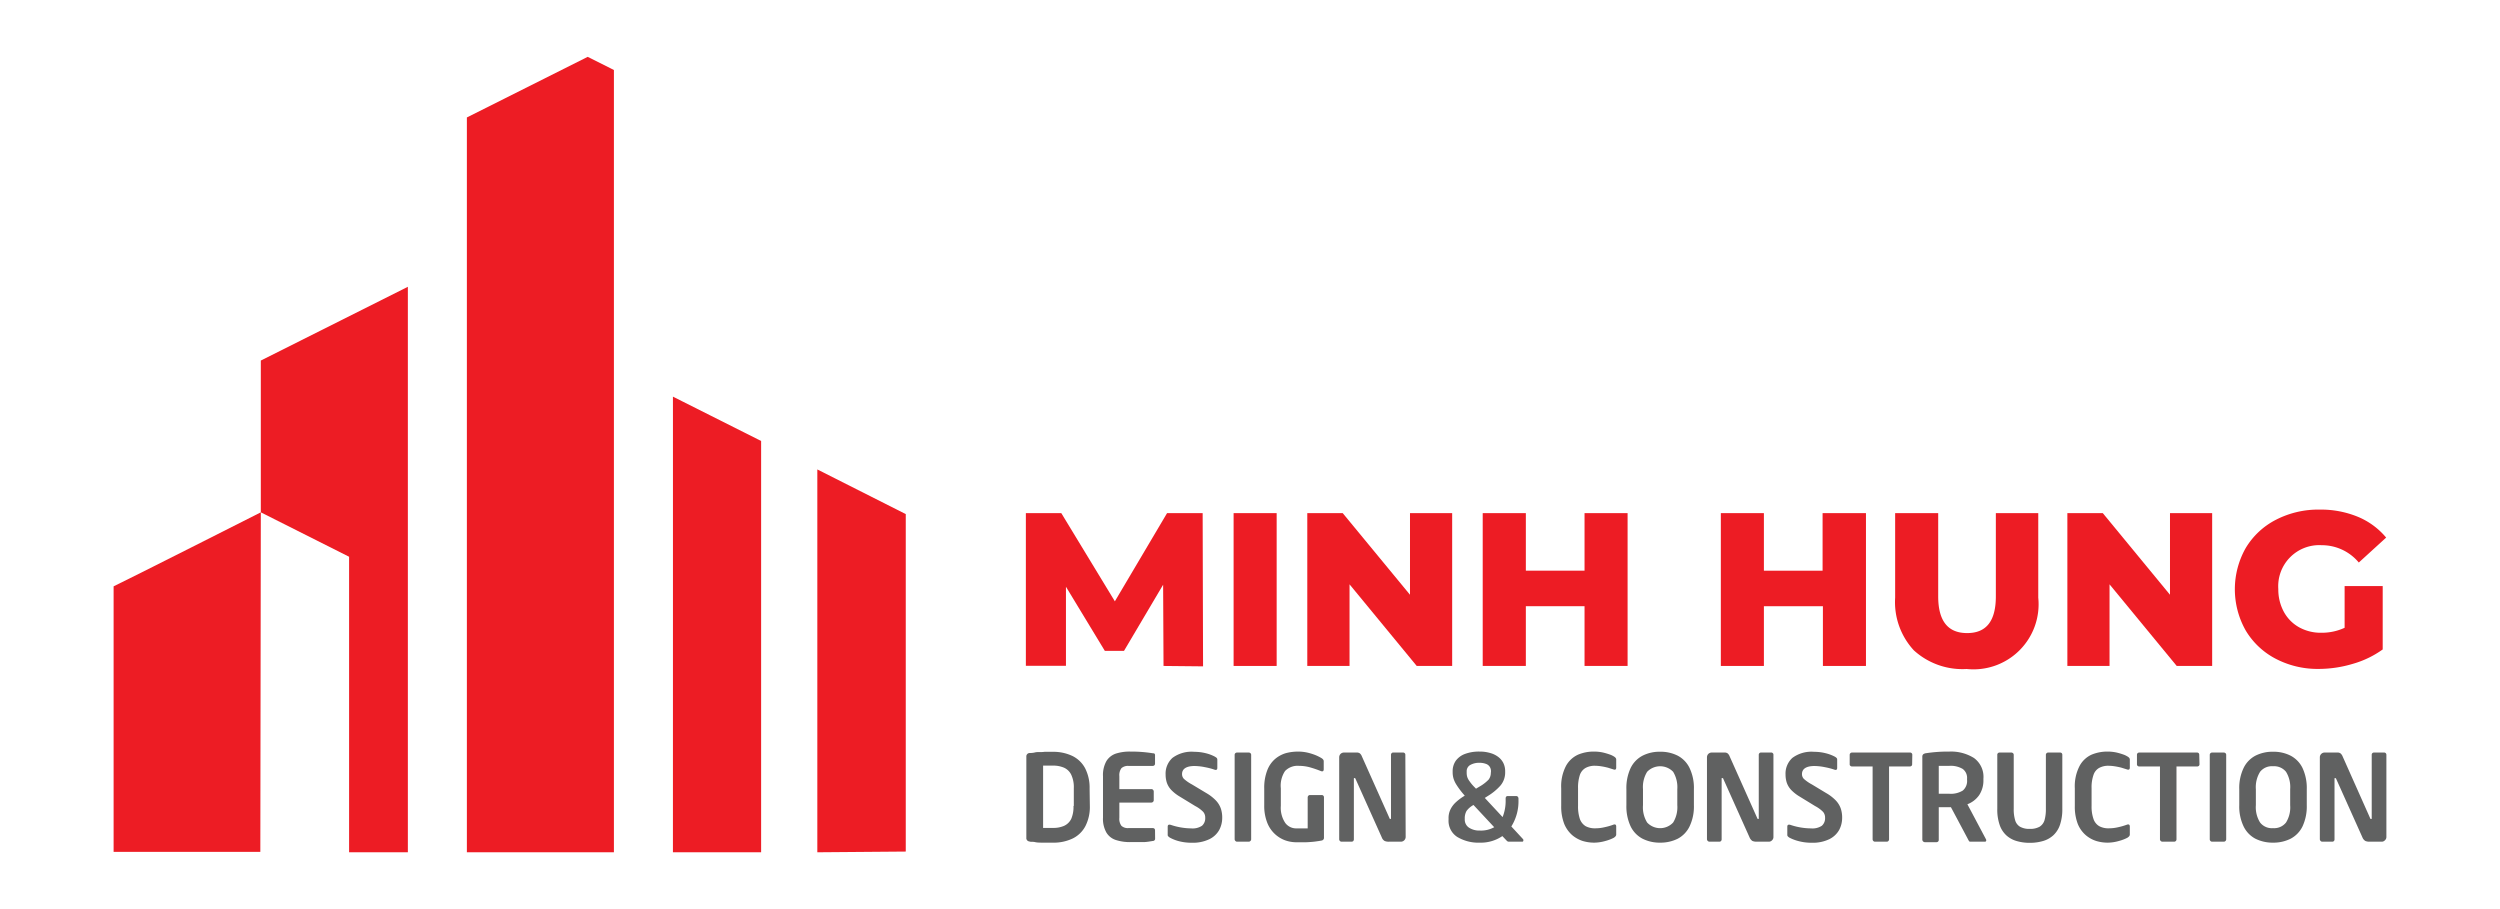 <svg xmlns="http://www.w3.org/2000/svg" id="Layer_1" data-name="Layer 1" viewBox="0 0 311.81 113.39"><defs><style>.cls-1{fill:#ed1c24;}.cls-2{fill:#606161;}</style></defs><path class="cls-1" d="M145.12,83.06l-.05-10.13-4.88,8.25H137.8l-4.85-8v9.86h-5V64h4.42l6.68,11,6.51-11H150l.05,19.11Z"></path><path class="cls-1" d="M153.86,64h5.37V83.06h-5.37Z"></path><path class="cls-1" d="M181.12,64V83.06H176.7l-8.38-10.18V83.06h-5.27V64h4.42l8.39,10.18V64Z"></path><path class="cls-1" d="M203,64V83.06h-5.37V75.61h-7.32v7.45h-5.38V64h5.38v7.18h7.32V64Z"></path><path class="cls-1" d="M232.73,64V83.06h-5.37V75.61H220v7.45h-5.37V64H220v7.18h7.32V64Z"></path><path class="cls-1" d="M238.71,81.12a8.86,8.86,0,0,1-2.34-6.58V64h5.37V74.38c0,3.06,1.2,4.58,3.61,4.58s3.58-1.52,3.58-4.58V64h5.29V74.54a8.12,8.12,0,0,1-8.93,8.9A9,9,0,0,1,238.71,81.12Z"></path><path class="cls-1" d="M275.91,64V83.06h-4.42l-8.38-10.18V83.06h-5.26V64h4.42l8.38,10.18V64Z"></path><path class="cls-1" d="M292.43,73.1h4.75V81a12,12,0,0,1-3.74,1.8,14.82,14.82,0,0,1-4.24.63,11.26,11.26,0,0,1-5.37-1.27,9.42,9.42,0,0,1-3.74-3.53,10.44,10.44,0,0,1,0-10.27,9.37,9.37,0,0,1,3.77-3.53,11.5,11.5,0,0,1,5.45-1.27,12.09,12.09,0,0,1,4.78.9,9.16,9.16,0,0,1,3.52,2.59l-3.41,3.11A6,6,0,0,0,289.58,68a5.12,5.12,0,0,0-5.42,5.47,5.82,5.82,0,0,0,.68,2.82,4.86,4.86,0,0,0,1.9,1.94,5.55,5.55,0,0,0,2.79.69,6.78,6.78,0,0,0,2.9-.62Z"></path><path class="cls-2" d="M135.93,100.52a5.27,5.27,0,0,1-.54,2.49,3.56,3.56,0,0,1-1.58,1.56,5.51,5.51,0,0,1-2.51.53l-1.06,0c-.48,0-.86,0-1.15-.07s-.53,0-.7-.08a.42.42,0,0,1-.38-.47V94.38a.42.42,0,0,1,.38-.46c.16,0,.4,0,.72-.08s.7,0,1.16-.07l1,0a5.51,5.51,0,0,1,2.51.53,3.56,3.56,0,0,1,1.58,1.56,5.32,5.32,0,0,1,.54,2.49Zm-2,0v-2.2a3.66,3.66,0,0,0-.32-1.69,1.83,1.83,0,0,0-.9-.88,3.38,3.38,0,0,0-1.37-.26h-.8l-.44,0v7.77l.65,0h.59a3.3,3.3,0,0,0,1.36-.25,1.85,1.85,0,0,0,.91-.88A3.78,3.78,0,0,0,133.89,100.52Z"></path><path class="cls-2" d="M144.07,104.58a.28.28,0,0,1-.29.31l-.38.06a6,6,0,0,1-.71.08l-.77,0-.94,0a5.61,5.61,0,0,1-1.8-.26,2.15,2.15,0,0,1-1.18-.92,3.47,3.47,0,0,1-.43-1.88V96.81a3.53,3.53,0,0,1,.43-1.89,2.22,2.22,0,0,1,1.18-.93,5.63,5.63,0,0,1,1.8-.25,16.82,16.82,0,0,1,2.8.21A.46.46,0,0,1,144,94a.33.33,0,0,1,.06.23v1a.29.29,0,0,1-.08.22.32.32,0,0,1-.21.08h-3a1.21,1.21,0,0,0-.9.28,1.46,1.46,0,0,0-.26,1v1.61h4a.25.25,0,0,1,.2.09.29.29,0,0,1,.09.21V99.8a.29.29,0,0,1-.09.21.28.28,0,0,1-.2.09h-4V102a1.45,1.45,0,0,0,.26,1,1.17,1.17,0,0,0,.9.28h3a.33.33,0,0,1,.22.08.32.32,0,0,1,.07.22Z"></path><path class="cls-2" d="M148.58,103.32a2.1,2.1,0,0,0,1.34-.33,1.24,1.24,0,0,0,.4-1,1.08,1.08,0,0,0-.25-.73,4,4,0,0,0-1-.73l-1.95-1.19a5,5,0,0,1-1.05-.83,2.51,2.51,0,0,1-.54-.9,3.29,3.29,0,0,1-.15-1,2.64,2.64,0,0,1,.85-2.08,4,4,0,0,1,2.74-.76,5.86,5.86,0,0,1,1.44.18,4.82,4.82,0,0,1,1.09.41,1.52,1.52,0,0,1,.25.17.34.34,0,0,1,.08.23v1c0,.25-.13.32-.37.23a8,8,0,0,0-1.15-.3,6.85,6.85,0,0,0-1.33-.15c-1,0-1.55.35-1.55,1a.84.84,0,0,0,.24.61,5,5,0,0,0,1,.69l1.78,1.07a5.47,5.47,0,0,1,1.21.94,2.82,2.82,0,0,1,.61,1,3.58,3.58,0,0,1,.17,1.13,3.2,3.2,0,0,1-.37,1.53,2.79,2.79,0,0,1-1.22,1.15,4.72,4.72,0,0,1-2.21.45,6.24,6.24,0,0,1-1.66-.21,4.9,4.9,0,0,1-1-.39,1,1,0,0,1-.27-.2.24.24,0,0,1-.07-.2v-1c0-.23.13-.3.38-.23A8.2,8.2,0,0,0,148.58,103.32Z"></path><path class="cls-2" d="M156.05,104.68a.26.26,0,0,1-.1.21.28.28,0,0,1-.2.09h-1.46a.28.28,0,0,1-.2-.09.3.3,0,0,1-.1-.21V94.14a.27.27,0,0,1,.09-.2.32.32,0,0,1,.21-.08h1.46a.32.32,0,0,1,.21.08.27.27,0,0,1,.09.2Z"></path><path class="cls-2" d="M159.75,98.32v2.19a3.38,3.38,0,0,0,.56,2.14,1.69,1.69,0,0,0,1.33.67c.51,0,1,0,1.46,0V99.46a.32.32,0,0,1,.08-.21.28.28,0,0,1,.2-.09h1.47a.27.27,0,0,1,.2.08.29.29,0,0,1,.08.22v5a.34.34,0,0,1-.27.37c-.24.05-.52.09-.82.13s-.69.07-1.15.09l-1.25,0a4.17,4.17,0,0,1-1.32-.23,3.81,3.81,0,0,1-2.27-2.22,5.73,5.73,0,0,1-.37-2.14V98.35a6,6,0,0,1,.38-2.28,3.51,3.51,0,0,1,1-1.43,3.7,3.7,0,0,1,1.34-.71,6,6,0,0,1,1.5-.19,5.3,5.3,0,0,1,1.22.14,7.24,7.24,0,0,1,1,.32,5.67,5.67,0,0,1,.66.33c.22.13.32.26.32.41v1c0,.24-.12.32-.36.23a13.21,13.21,0,0,0-1.27-.44,5.14,5.14,0,0,0-1.45-.21,2.17,2.17,0,0,0-1.74.64A3.28,3.28,0,0,0,159.75,98.32Z"></path><path class="cls-2" d="M175.32,104.38a.6.6,0,0,1-.59.6h-1.49a1.32,1.32,0,0,1-.54-.09.85.85,0,0,1-.36-.45l-3.27-7.29c0-.07-.09-.11-.14-.11s-.07,0-.07.11v7.53a.33.33,0,0,1-.08.22.32.32,0,0,1-.2.08h-1.26a.28.28,0,0,1-.2-.09.29.29,0,0,1-.09-.21V94.46a.61.61,0,0,1,.17-.43.61.61,0,0,1,.42-.17h1.59a.64.64,0,0,1,.39.1.92.92,0,0,1,.26.38l3.44,7.7c0,.07.08.11.12.11s.07,0,.07-.14V94.14a.28.28,0,0,1,.08-.2.24.24,0,0,1,.2-.08H175a.27.27,0,0,1,.28.28Z"></path><path class="cls-2" d="M190,104.81a.15.15,0,0,1-.17.17h-1.65a.35.35,0,0,1-.25-.12l-.55-.58a4.77,4.77,0,0,1-2.8.82,5.13,5.13,0,0,1-2.82-.71,2.39,2.39,0,0,1-1.09-2.16v-.15a2.45,2.45,0,0,1,.23-1.11,3,3,0,0,1,.67-.9,6.51,6.51,0,0,1,1.12-.83l-.11-.13a9.71,9.71,0,0,1-.91-1.21,3.14,3.14,0,0,1-.39-.83,2.86,2.86,0,0,1-.1-.73v-.13a2.29,2.29,0,0,1,.38-1.31,2.49,2.49,0,0,1,1.14-.86,5,5,0,0,1,1.85-.3,4.48,4.48,0,0,1,1.32.18,2.87,2.87,0,0,1,1,.49,2.15,2.15,0,0,1,.64.77,2.32,2.32,0,0,1,.22,1v.13a2.52,2.52,0,0,1-.58,1.66,6.87,6.87,0,0,1-1.6,1.32l-.36.23,2.22,2.39a5.43,5.43,0,0,0,.38-2.14v-.18a.38.38,0,0,1,.06-.22.24.24,0,0,1,.19-.08h1.08a.22.22,0,0,1,.19.09.32.32,0,0,1,.08.21v.18a5.93,5.93,0,0,1-.89,3.31l1.44,1.56A.19.19,0,0,1,190,104.81Zm-3.63-1.63-2.59-2.78a2.6,2.6,0,0,0-.87.75,1.85,1.85,0,0,0-.22.93v.15a1.2,1.2,0,0,0,.53,1,2.35,2.35,0,0,0,1.36.36A3.38,3.38,0,0,0,186.35,103.18Zm-.41-6.84v-.13a1,1,0,0,0-.16-.58.9.9,0,0,0-.48-.36,2.17,2.17,0,0,0-.77-.13,2.25,2.25,0,0,0-1.19.28.89.89,0,0,0-.43.79v.13a2,2,0,0,0,.06.53,1.76,1.76,0,0,0,.29.56,5.28,5.28,0,0,0,.68.8l.13.14.45-.27a4.92,4.92,0,0,0,1.13-.87A1.38,1.38,0,0,0,185.94,96.34Z"></path><path class="cls-2" d="M198.83,105.1a5.05,5.05,0,0,1-1.43-.21,3.88,3.88,0,0,1-1.31-.73,3.76,3.76,0,0,1-1-1.42,6,6,0,0,1-.37-2.22v-2.2a5.49,5.49,0,0,1,.6-2.8,3.25,3.25,0,0,1,1.51-1.4,5,5,0,0,1,2-.38,5.32,5.32,0,0,1,1.07.11,8.2,8.2,0,0,1,.89.26,2.35,2.35,0,0,1,.47.22c.21.12.32.25.32.4v1c0,.25-.12.32-.36.23l-.67-.21c-.28-.07-.55-.13-.82-.17a5.24,5.24,0,0,0-.77-.07,2.37,2.37,0,0,0-1.2.27,1.61,1.61,0,0,0-.71.87,5,5,0,0,0-.23,1.66v2.2a4.93,4.93,0,0,0,.23,1.64,1.74,1.74,0,0,0,.71.89,2.42,2.42,0,0,0,1.2.27,4.93,4.93,0,0,0,1.18-.14,7.44,7.44,0,0,0,1.08-.31c.24-.09.36,0,.36.23v1c0,.15-.11.28-.32.41a5,5,0,0,1-1,.38A5.24,5.24,0,0,1,198.83,105.1Z"></path><path class="cls-2" d="M211.27,100.43a5.74,5.74,0,0,1-.54,2.64,3.4,3.4,0,0,1-1.48,1.54,4.83,4.83,0,0,1-2.19.49,4.77,4.77,0,0,1-2.19-.49,3.42,3.42,0,0,1-1.49-1.54,5.88,5.88,0,0,1-.53-2.64v-2a5.88,5.88,0,0,1,.53-2.64,3.42,3.42,0,0,1,1.49-1.54,4.65,4.65,0,0,1,2.19-.49,4.71,4.71,0,0,1,2.19.49,3.4,3.4,0,0,1,1.48,1.54,5.74,5.74,0,0,1,.54,2.64Zm-2.07,0v-2a3.69,3.69,0,0,0-.52-2.17,2.25,2.25,0,0,0-3.24,0,3.61,3.61,0,0,0-.52,2.17v2a3.58,3.58,0,0,0,.52,2.16,2.22,2.22,0,0,0,3.24,0A3.65,3.65,0,0,0,209.2,100.43Z"></path><path class="cls-2" d="M221.19,104.38a.54.54,0,0,1-.17.42.54.54,0,0,1-.42.18h-1.49a1.38,1.38,0,0,1-.54-.09,1,1,0,0,1-.36-.45l-3.27-7.29c0-.07-.08-.11-.14-.11s-.07,0-.07.11v7.53a.33.33,0,0,1-.08.22.3.3,0,0,1-.2.08H213.2a.33.33,0,0,1-.3-.3V94.46a.61.61,0,0,1,.17-.43.61.61,0,0,1,.42-.17h1.59a.63.63,0,0,1,.39.1.92.92,0,0,1,.26.38l3.44,7.7c0,.07.08.11.12.11s.07,0,.07-.14V94.14a.28.28,0,0,1,.08-.2.26.26,0,0,1,.2-.08h1.27a.23.23,0,0,1,.2.08.24.24,0,0,1,.08.2Z"></path><path class="cls-2" d="M225.89,103.32a2.1,2.1,0,0,0,1.34-.33,1.24,1.24,0,0,0,.4-1,1.08,1.08,0,0,0-.25-.73,4.06,4.06,0,0,0-1-.73l-1.94-1.19a5,5,0,0,1-1.05-.83,2.51,2.51,0,0,1-.54-.9,3.29,3.29,0,0,1-.15-1,2.64,2.64,0,0,1,.85-2.08,4,4,0,0,1,2.73-.76,5.8,5.8,0,0,1,1.44.18,4.93,4.93,0,0,1,1.1.41,1.07,1.07,0,0,1,.24.17.3.3,0,0,1,.08.23v1c0,.25-.12.32-.36.23a8.34,8.34,0,0,0-1.15-.3,6.85,6.85,0,0,0-1.33-.15c-1,0-1.55.35-1.55,1a.84.84,0,0,0,.24.61,5,5,0,0,0,1,.69l1.77,1.07a5.32,5.32,0,0,1,1.22.94,2.82,2.82,0,0,1,.61,1,3.58,3.58,0,0,1,.17,1.13,3.2,3.2,0,0,1-.37,1.53,2.84,2.84,0,0,1-1.22,1.15,4.72,4.72,0,0,1-2.21.45,6.18,6.18,0,0,1-1.66-.21,5.29,5.29,0,0,1-1.05-.39,1,1,0,0,1-.27-.2.28.28,0,0,1-.06-.2v-1c0-.23.13-.3.38-.23A8.2,8.2,0,0,0,225.89,103.32Z"></path><path class="cls-2" d="M238.49,95.33a.25.25,0,0,1-.09.2.38.38,0,0,1-.21.07h-2.58v9.08a.29.29,0,0,1-.09.22.28.28,0,0,1-.2.08h-1.47a.28.28,0,0,1-.2-.09.29.29,0,0,1-.09-.21V95.6H231a.32.32,0,0,1-.21-.08.22.22,0,0,1-.09-.19V94.14a.27.27,0,0,1,.09-.2.29.29,0,0,1,.21-.08h7.21a.28.28,0,0,1,.21.07.27.27,0,0,1,.09.21Z"></path><path class="cls-2" d="M247.73,104.8a.16.16,0,0,1-.18.18h-1.79a.19.19,0,0,1-.17-.07,1.86,1.86,0,0,1-.13-.23l-2.13-4h-.2l-.52,0-.51,0-.29,0v4.06a.29.29,0,0,1-.08.22.28.28,0,0,1-.2.08h-1.47a.33.33,0,0,1-.3-.3V94.38a.39.39,0,0,1,.12-.31.76.76,0,0,1,.36-.13,18.34,18.34,0,0,1,2.89-.2,5.4,5.4,0,0,1,3.07.8,2.9,2.9,0,0,1,1.18,2.58v.14a3.31,3.31,0,0,1-.53,1.91,3.13,3.13,0,0,1-1.47,1.14l2.32,4.37A.21.21,0,0,1,247.73,104.8Zm-2.39-7.54v-.14a1.38,1.38,0,0,0-.55-1.22,2.93,2.93,0,0,0-1.66-.38l-.67,0-.65,0V99c.48,0,.92,0,1.32,0a2.84,2.84,0,0,0,1.68-.4A1.57,1.57,0,0,0,245.34,97.26Z"></path><path class="cls-2" d="M257.22,100.87a6,6,0,0,1-.29,2,3.16,3.16,0,0,1-.82,1.3,3.23,3.23,0,0,1-1.28.72,5.76,5.76,0,0,1-1.67.23,5.69,5.69,0,0,1-1.66-.23,3.22,3.22,0,0,1-1.27-.71,3.14,3.14,0,0,1-.83-1.31,5.82,5.82,0,0,1-.29-2V94.14a.26.26,0,0,1,.08-.2.3.3,0,0,1,.21-.08h1.46a.32.32,0,0,1,.21.08.27.27,0,0,1,.09.2v6.73a4.68,4.68,0,0,0,.18,1.44,1.38,1.38,0,0,0,.6.8,2.32,2.32,0,0,0,1.22.27,2.36,2.36,0,0,0,1.23-.27,1.45,1.45,0,0,0,.61-.81,5,5,0,0,0,.17-1.43V94.14a.27.27,0,0,1,.09-.2.29.29,0,0,1,.21-.08h1.45a.32.32,0,0,1,.22.07.3.3,0,0,1,.08.21Z"></path><path class="cls-2" d="M262.87,105.1a4.93,4.93,0,0,1-1.42-.21,3.78,3.78,0,0,1-1.31-.73,3.67,3.67,0,0,1-1-1.42,6,6,0,0,1-.36-2.22v-2.2a5.49,5.49,0,0,1,.6-2.8,3.19,3.19,0,0,1,1.5-1.4,5.09,5.09,0,0,1,2-.38,5.32,5.32,0,0,1,1.07.11,7.58,7.58,0,0,1,.89.26,2.35,2.35,0,0,1,.47.22c.22.12.33.25.33.4v1c0,.25-.13.32-.37.23l-.67-.21a8,8,0,0,0-.82-.17,5.12,5.12,0,0,0-.77-.07,2.37,2.37,0,0,0-1.2.27,1.56,1.56,0,0,0-.7.87,4.7,4.7,0,0,0-.24,1.66v2.2a4.66,4.66,0,0,0,.24,1.64,1.65,1.65,0,0,0,.71.89,2.36,2.36,0,0,0,1.19.27,5,5,0,0,0,1.19-.14,7.67,7.67,0,0,0,1.07-.31c.24-.09.37,0,.37.23v1c0,.15-.11.28-.33.41a5,5,0,0,1-1,.38A5.18,5.18,0,0,1,262.87,105.1Z"></path><path class="cls-2" d="M274.33,95.33a.25.25,0,0,1-.09.2.33.33,0,0,1-.21.07h-2.57v9.08a.29.29,0,0,1-.09.22.32.32,0,0,1-.21.08H269.7a.28.28,0,0,1-.2-.09.26.26,0,0,1-.1-.21V95.6h-2.58a.32.32,0,0,1-.21-.08.24.24,0,0,1-.08-.19V94.14a.26.26,0,0,1,.08-.2.3.3,0,0,1,.21-.08H274a.32.32,0,0,1,.22.07.3.3,0,0,1,.08.21Z"></path><path class="cls-2" d="M277.66,104.68a.29.29,0,0,1-.09.21.3.3,0,0,1-.21.09H275.9a.28.28,0,0,1-.2-.09.29.29,0,0,1-.09-.21V94.14a.27.27,0,0,1,.09-.2.3.3,0,0,1,.2-.08h1.46a.32.32,0,0,1,.21.08.27.27,0,0,1,.09.2Z"></path><path class="cls-2" d="M287.71,100.43a5.88,5.88,0,0,1-.53,2.64,3.42,3.42,0,0,1-1.49,1.54,4.77,4.77,0,0,1-2.19.49,4.83,4.83,0,0,1-2.19-.49,3.4,3.4,0,0,1-1.48-1.54,5.74,5.74,0,0,1-.54-2.64v-2a5.74,5.74,0,0,1,.54-2.64,3.4,3.4,0,0,1,1.48-1.54,4.71,4.71,0,0,1,2.19-.49,4.65,4.65,0,0,1,2.19.49,3.42,3.42,0,0,1,1.49,1.54,5.88,5.88,0,0,1,.53,2.64Zm-2.07,0v-2a3.61,3.61,0,0,0-.52-2.17,1.91,1.91,0,0,0-1.62-.69,1.87,1.87,0,0,0-1.61.69,3.61,3.61,0,0,0-.53,2.17v2a3.57,3.57,0,0,0,.53,2.16,1.85,1.85,0,0,0,1.61.7,1.88,1.88,0,0,0,1.62-.7A3.58,3.58,0,0,0,285.64,100.43Z"></path><path class="cls-2" d="M297.64,104.38a.54.54,0,0,1-.18.42.54.54,0,0,1-.41.18h-1.5a1.3,1.3,0,0,1-.53-.09.91.91,0,0,1-.37-.45l-3.27-7.29a.16.16,0,0,0-.13-.11c-.05,0-.08,0-.08.11v7.53a.29.29,0,0,1-.08.22.28.28,0,0,1-.2.08h-1.25a.28.28,0,0,1-.2-.09.3.3,0,0,1-.1-.21V94.46a.58.58,0,0,1,.18-.43.57.57,0,0,1,.42-.17h1.59a.61.61,0,0,1,.38.1.93.93,0,0,1,.27.38l3.43,7.7c0,.07.08.11.13.11s.07,0,.07-.14V94.14a.27.27,0,0,1,.28-.28h1.27a.26.26,0,0,1,.2.08.28.28,0,0,1,.08.2Z"></path><path class="cls-1" d="M14.17,106.25h18.3l.06-42.35s-16.8,8.5-18.36,9.23Z"></path><polygon class="cls-1" points="32.53 63.9 43.54 69.44 43.54 106.3 50.87 106.3 50.87 35.77 32.53 44.97 32.53 63.9"></polygon><polygon class="cls-1" points="58.23 14.65 58.23 106.3 76.57 106.3 76.57 8.73 73.3 7.09 58.23 14.65"></polygon><path class="cls-1" d="M83.93,106.3h11V55l-11-5.53C83.94,49,83.93,106.3,83.93,106.3Z"></path><polygon class="cls-1" points="101.94 58.55 101.94 106.3 112.97 106.21 112.97 64.12 101.94 58.55"></polygon></svg>